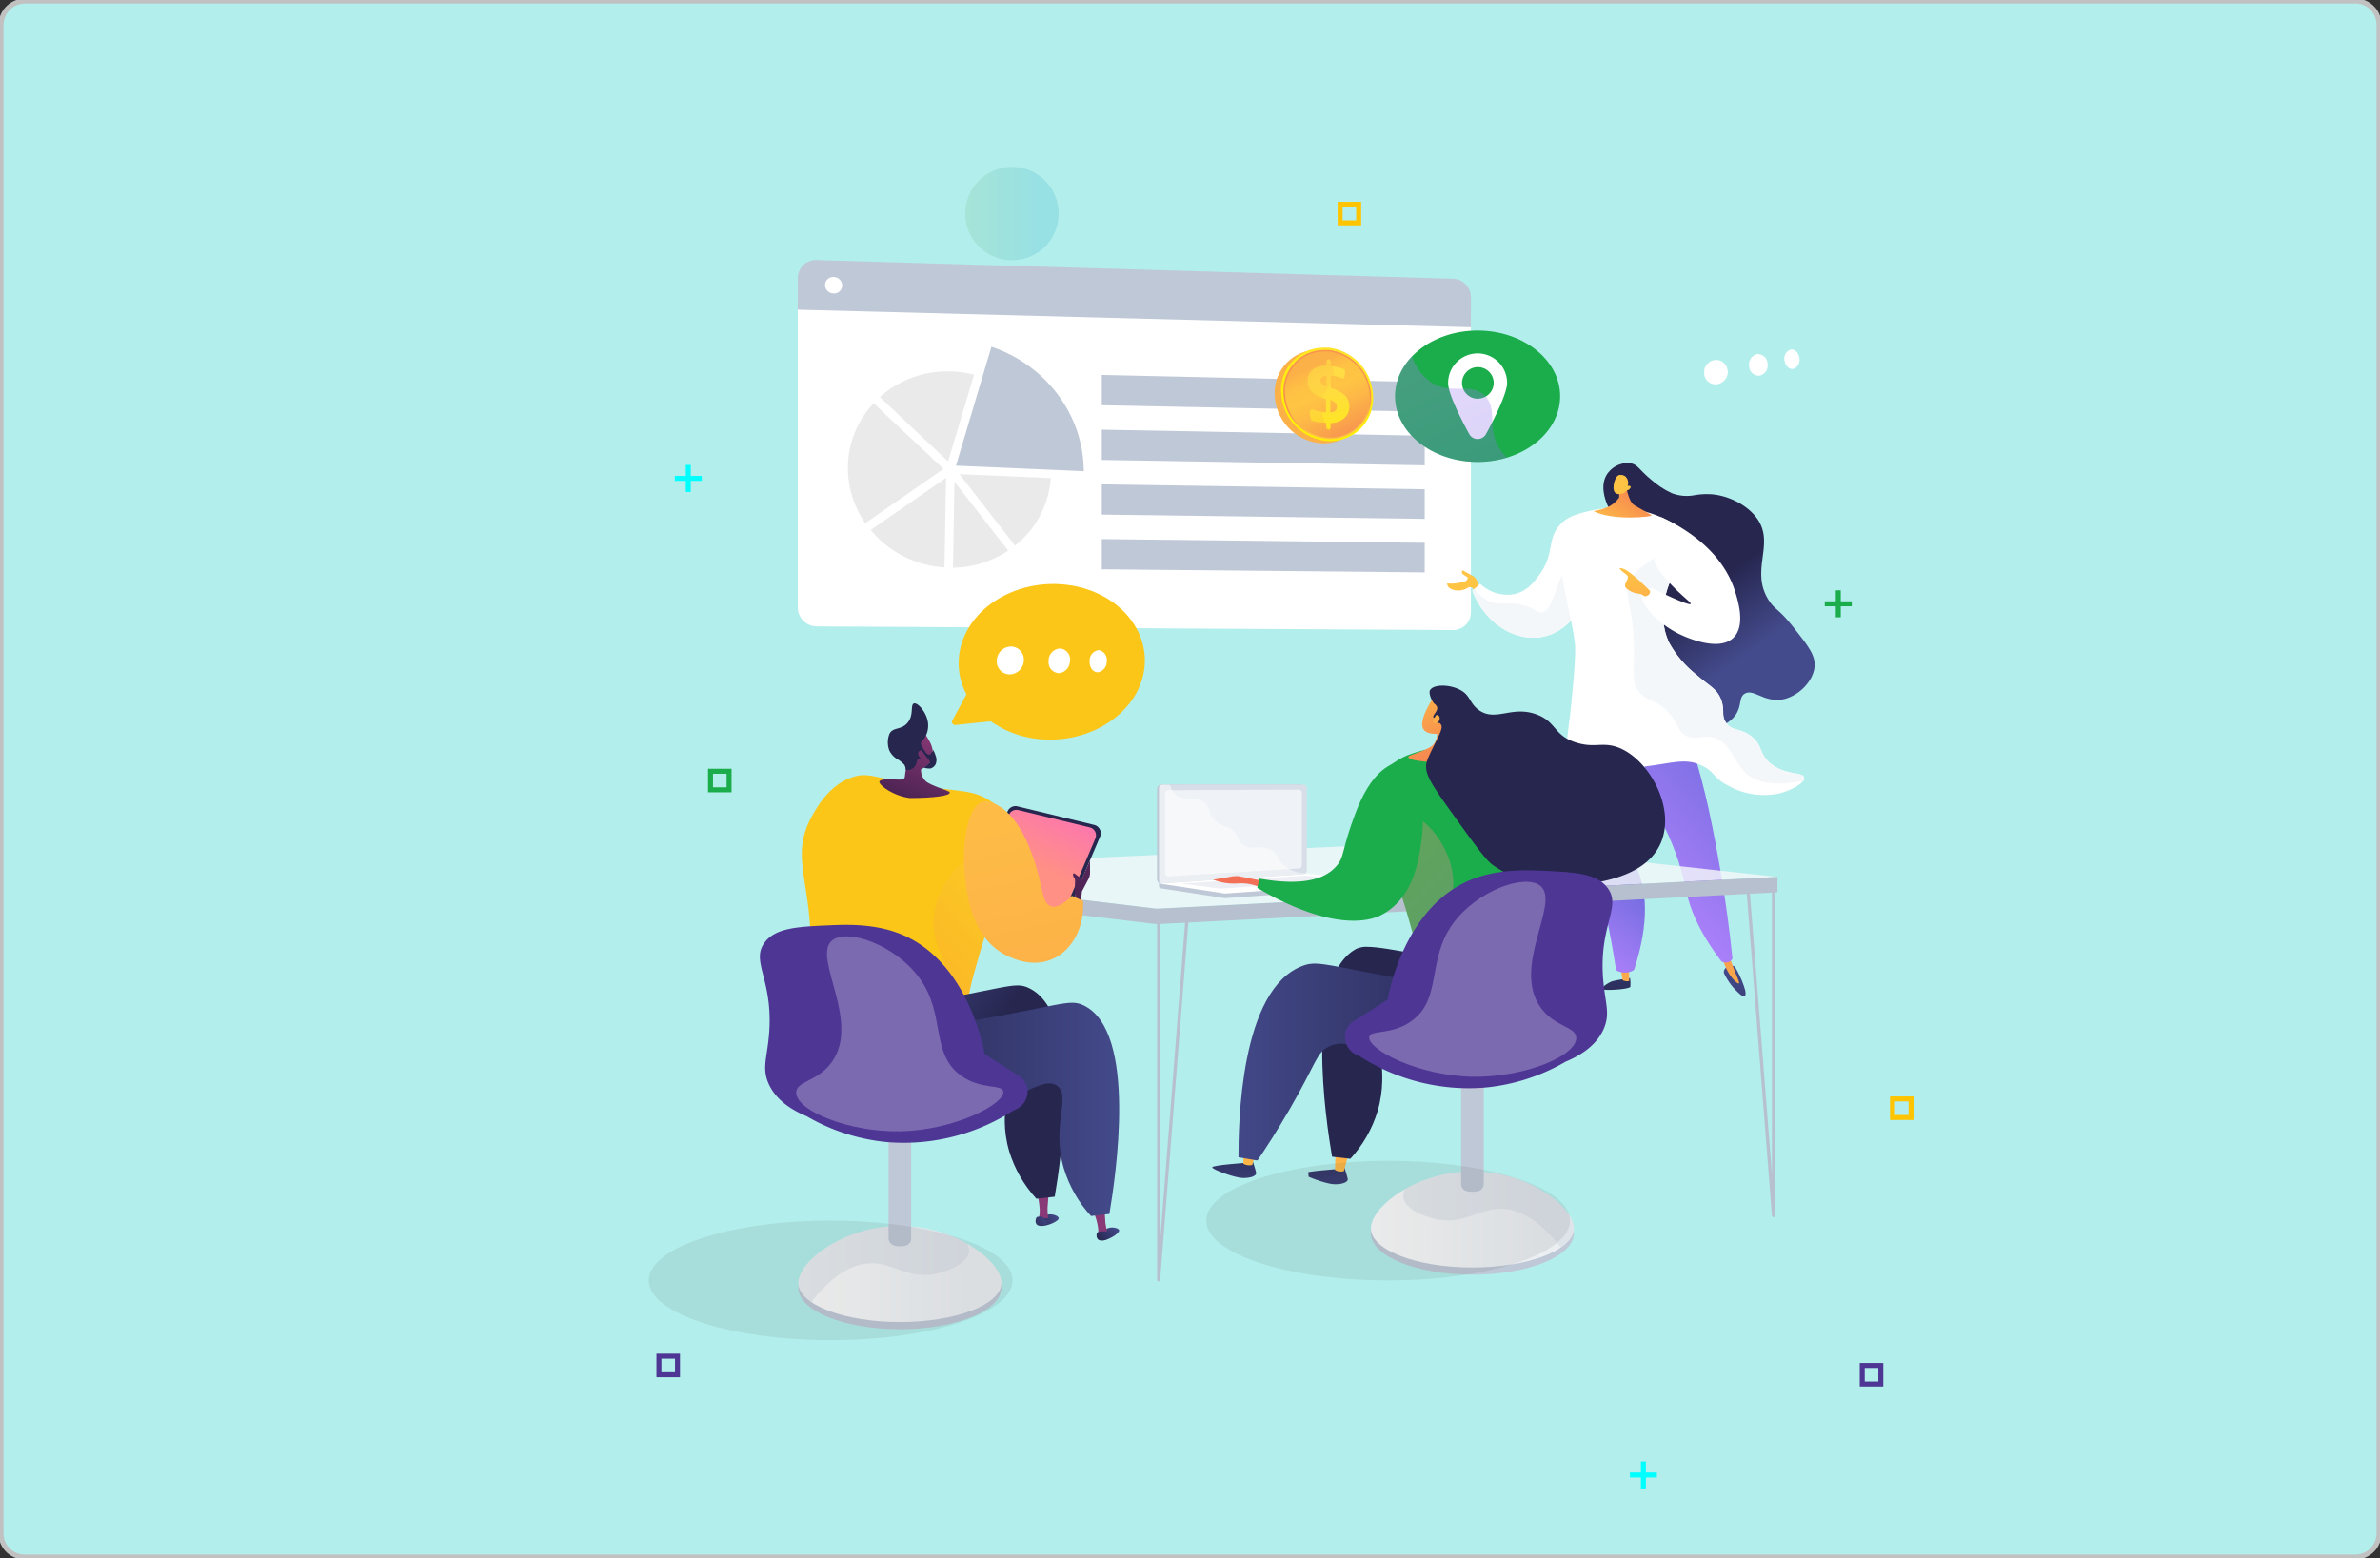 <svg xmlns="http://www.w3.org/2000/svg" xmlns:xlink="http://www.w3.org/1999/xlink" viewBox="0 0 478 313"><rect x="0" y="0" width="478" height="313" fill="#333333" stroke="none"/><defs><style>.cls-1,.cls-4,.cls-5,.cls-6,.cls-7{fill:none;}.cls-2{isolation:isolate;}.cls-3{fill:#b2eeeb;stroke:#c1c1c1;}.cls-3,.cls-4,.cls-5,.cls-6,.cls-7{stroke-miterlimit:10;}.cls-4{stroke:aqua;}.cls-5{stroke:#1bac4b;}.cls-6{stroke:#ffc400;}.cls-7{stroke:#4e3695;}.cls-8{opacity:0.15;}.cls-9{clip-path:url(#clip-path);}.cls-10{clip-path:url(#clip-path-2);}.cls-11{fill:url(#linear-gradient);}.cls-12{clip-path:url(#clip-path-3);}.cls-13{fill:#fff;}.cls-14{fill:#bfc8d6;}.cls-15{fill:#eaeaea;}.cls-16{clip-path:url(#clip-path-4);}.cls-17{fill:url(#linear-gradient-2);}.cls-18{clip-path:url(#clip-path-5);}.cls-19{fill:url(#linear-gradient-3);}.cls-20{clip-path:url(#clip-path-6);}.cls-21{fill:url(#linear-gradient-4);}.cls-22{clip-path:url(#clip-path-7);}.cls-23{fill:url(#linear-gradient-5);}.cls-24{clip-path:url(#clip-path-8);}.cls-25{fill:url(#linear-gradient-6);}.cls-26{clip-path:url(#clip-path-9);}.cls-27{fill:url(#linear-gradient-7);}.cls-28{clip-path:url(#clip-path-10);}.cls-29{fill:url(#linear-gradient-8);}.cls-30{clip-path:url(#clip-path-11);}.cls-31{fill:url(#linear-gradient-9);}.cls-32{opacity:0.3;mix-blend-mode:multiply;}.cls-33{clip-path:url(#clip-path-12);}.cls-34{clip-path:url(#clip-path-13);}.cls-35{fill:url(#linear-gradient-10);}.cls-36{fill:#f4f7fa;}.cls-37{clip-path:url(#clip-path-14);}.cls-38{fill:url(#linear-gradient-11);}.cls-39{clip-path:url(#clip-path-15);}.cls-40{fill:url(#linear-gradient-12);}.cls-41{clip-path:url(#clip-path-16);}.cls-42{fill:url(#linear-gradient-13);}.cls-43{opacity:0.81;}.cls-44{clip-path:url(#clip-path-17);}.cls-45{fill:#b7c0ce;}.cls-46{clip-path:url(#clip-path-18);}.cls-47{fill:url(#linear-gradient-14);}.cls-48{clip-path:url(#clip-path-19);}.cls-49{fill:url(#linear-gradient-15);}.cls-50{clip-path:url(#clip-path-20);}.cls-51{fill:url(#linear-gradient-16);}.cls-52{clip-path:url(#clip-path-21);}.cls-53{fill:url(#linear-gradient-17);}.cls-54{clip-path:url(#clip-path-22);}.cls-55{fill:url(#linear-gradient-18);}.cls-56{clip-path:url(#clip-path-23);}.cls-57{fill:url(#linear-gradient-19);}.cls-58{fill:#26264f;}.cls-59{clip-path:url(#clip-path-24);}.cls-60{fill:url(#linear-gradient-20);}.cls-61{clip-path:url(#clip-path-25);}.cls-62{fill:url(#linear-gradient-21);}.cls-63{fill:#fbc617;}.cls-64{clip-path:url(#clip-path-26);}.cls-65{fill:url(#linear-gradient-22);}.cls-66{clip-path:url(#clip-path-27);}.cls-67{fill:url(#linear-gradient-23);}.cls-68{clip-path:url(#clip-path-28);}.cls-69{clip-path:url(#clip-path-29);}.cls-70{fill:url(#linear-gradient-24);}.cls-71{clip-path:url(#clip-path-30);}.cls-72{fill:url(#linear-gradient-25);}.cls-73{clip-path:url(#clip-path-31);}.cls-74{fill:url(#linear-gradient-26);}.cls-75{clip-path:url(#clip-path-32);}.cls-76{fill:url(#linear-gradient-27);}.cls-77{clip-path:url(#clip-path-33);}.cls-78{fill:url(#linear-gradient-28);}.cls-79{clip-path:url(#clip-path-34);}.cls-80{fill:#4e3695;}.cls-81{opacity:0.26;}.cls-115,.cls-81,.cls-85{mix-blend-mode:soft-light;}.cls-82{clip-path:url(#clip-path-35);}.cls-83{fill:#d8dee8;}.cls-84{fill:#eff2f6;}.cls-85{opacity:0.48;}.cls-86{clip-path:url(#clip-path-36);}.cls-87{opacity:0.47;}.cls-88{clip-path:url(#clip-path-37);}.cls-89{clip-path:url(#clip-path-38);}.cls-90{fill:url(#linear-gradient-29);}.cls-91{clip-path:url(#clip-path-39);}.cls-92{fill:url(#linear-gradient-30);}.cls-93{clip-path:url(#clip-path-40);}.cls-94{fill:url(#linear-gradient-31);}.cls-95{clip-path:url(#clip-path-41);}.cls-96{fill:url(#linear-gradient-32);}.cls-97{clip-path:url(#clip-path-42);}.cls-98{fill:url(#linear-gradient-33);}.cls-99{clip-path:url(#clip-path-43);}.cls-100{fill:url(#linear-gradient-34);}.cls-101{fill:#1bac4b;}.cls-102{clip-path:url(#clip-path-44);}.cls-103{fill:url(#linear-gradient-35);}.cls-104{clip-path:url(#clip-path-45);}.cls-105{fill:url(#linear-gradient-36);}.cls-106{clip-path:url(#clip-path-46);}.cls-107{fill:url(#linear-gradient-37);}.cls-108{clip-path:url(#clip-path-47);}.cls-109{clip-path:url(#clip-path-48);}.cls-110{fill:url(#linear-gradient-38);}.cls-111{clip-path:url(#clip-path-49);}.cls-112{fill:url(#linear-gradient-39);}.cls-113{clip-path:url(#clip-path-50);}.cls-114{clip-path:url(#clip-path-51);}.cls-116{clip-path:url(#clip-path-52);}.cls-117{clip-path:url(#clip-path-53);}.cls-118{clip-path:url(#clip-path-54);}.cls-119{fill:url(#linear-gradient-40);}.cls-120{clip-path:url(#clip-path-55);}.cls-121{fill:url(#linear-gradient-41);}.cls-122{clip-path:url(#clip-path-56);}.cls-123{fill:url(#linear-gradient-42);}.cls-124{clip-path:url(#clip-path-57);}.cls-125{fill:url(#linear-gradient-43);}.cls-126{clip-path:url(#clip-path-58);}.cls-127{fill:url(#linear-gradient-44);}.cls-128{clip-path:url(#clip-path-59);}.cls-129{clip-path:url(#clip-path-60);}.cls-130{fill:url(#linear-gradient-45);}.cls-131{clip-path:url(#clip-path-61);}.cls-132{clip-path:url(#clip-path-62);}.cls-133{fill:url(#linear-gradient-46);}.cls-134{fill:#383838;opacity:0.09;}</style><clipPath id="clip-path"><rect class="cls-1" x="193.86" y="33.53" width="18.76" height="18.76"/></clipPath><clipPath id="clip-path-2"><path class="cls-1" d="M212.62,42.9a9.38,9.38,0,1,1-9.38-9.37,9.38,9.38,0,0,1,9.38,9.37"/></clipPath><linearGradient id="linear-gradient" x1="-1765.81" y1="838.7" x2="-1765.19" y2="838.7" gradientTransform="matrix(30.55, 0, 0, -30.55, 54135.57, 25663.55)" gradientUnits="userSpaceOnUse"><stop offset="0" stop-color="#7cac50"/><stop offset="0.03" stop-color="#7cac50"/><stop offset="1" stop-color="#008ebd"/></linearGradient><clipPath id="clip-path-3"><path class="cls-1" d="M160.22,122.08a3.85,3.85,0,0,0,3.89,3.76l127.73.73a3.55,3.55,0,0,0,3.58-3.55V63.63L160.22,60Z"/></clipPath><clipPath id="clip-path-4"><path class="cls-1" d="M323.85,197.12c-.82.25-2.87,1.56-1.59,1.71s5.08-.16,5.19-.6a7.85,7.85,0,0,0-.06-1.74s-2.72.38-3.54.63"/></clipPath><linearGradient id="linear-gradient-2" x1="-1833.41" y1="874.6" x2="-1832.8" y2="874.6" gradientTransform="matrix(0, 38.44, 38.44, 0, -33292.2, 70657.48)" gradientUnits="userSpaceOnUse"><stop offset="0" stop-color="#444b8c"/><stop offset="1" stop-color="#26264f"/><stop offset="1" stop-color="#26264f"/></linearGradient><clipPath id="clip-path-5"><path class="cls-1" d="M325.49,194.32l.4,2.61s1,.46,1.5,0l.06-2.74Z"/></clipPath><linearGradient id="linear-gradient-3" x1="-1818.56" y1="794.89" x2="-1817.94" y2="794.89" gradientTransform="matrix(0, -51.83, -51.83, 0, 41522.9, -94050.02)" gradientUnits="userSpaceOnUse"><stop offset="0" stop-color="#ffc444"/><stop offset="1" stop-color="#f36f56"/><stop offset="1" stop-color="#f36f56"/></linearGradient><clipPath id="clip-path-6"><path class="cls-1" d="M346.84,194.2s-.81.6-.59,1.31a12.49,12.49,0,0,0,3.42,4.39c1.34.81.92-.88.53-1.93a20.12,20.12,0,0,0-1.77-3.77.82.82,0,0,0-.58-.17,3.88,3.88,0,0,0-1,.17"/></clipPath><linearGradient id="linear-gradient-4" x1="-1833.41" y1="874.23" x2="-1832.8" y2="874.23" gradientTransform="matrix(0, 38.43, 38.43, 0, -33251.6, 70651.9)" xlink:href="#linear-gradient-2"/><clipPath id="clip-path-7"><path class="cls-1" d="M345.39,191.33c.39,1.08.76,2,1.06,2.63a8.93,8.93,0,0,0,1.4,2.47c.34.41,1.17,1.29,1.39,1.14s-.38-1.21-1.54-4.34l-.71-1.9Z"/></clipPath><linearGradient id="linear-gradient-5" x1="-1818.56" y1="795.14" x2="-1817.94" y2="795.14" gradientTransform="matrix(0, -51.83, -51.83, 0, 41556.06, -94048.85)" xlink:href="#linear-gradient-3"/><clipPath id="clip-path-8"><path class="cls-1" d="M317.56,146.09a67,67,0,0,0-.15,12.07c.52,6.68,1.85,10.91,3.53,18,1,4.35,2.4,10.76,3.65,18.77a3.58,3.58,0,0,0,2.24.44,3.46,3.46,0,0,0,1.34-.51c3.28-10,2.31-16.21.73-20.08a21.75,21.75,0,0,1-1.93-5.47c-.57-3.35.14-5.23,1.16-13,.73-5.53.6-6.39.12-7.22-1.53-2.62-5.55-3.13-8.57-3.13-.8,0-1.53,0-2.12.08"/></clipPath><linearGradient id="linear-gradient-6" x1="-1787.88" y1="796.19" x2="-1787.26" y2="796.19" gradientTransform="matrix(36.02, 0, 0, -36.02, 64703.77, 28845.67)" gradientUnits="userSpaceOnUse"><stop offset="0" stop-color="#aa80f9"/><stop offset="1" stop-color="#6165d7"/><stop offset="1" stop-color="#6165d7"/></linearGradient><clipPath id="clip-path-9"><path class="cls-1" d="M294.05,115.51l.71.48a.54.54,0,0,1,0,.3,1.08,1.08,0,0,1-1,.62,8,8,0,0,1-2.83.32s-.2-.07-.27,0,.09.48.17.6c.5.76,2.22,1.09,3.5.5.48-.22.66-.45,1-.39.54.09.88.81,1.08,1.4l.78-1.25s-.46-1.81-1.22-2.28-1.85-1-2.1-1.2a.14.14,0,0,0-.1,0c-.21,0-.34.52.28.94"/></clipPath><linearGradient id="linear-gradient-7" x1="-1819.68" y1="865.39" x2="-1819.06" y2="865.39" gradientTransform="matrix(0, 48.41, 48.41, 0, -41603.43, 88214.86)" xlink:href="#linear-gradient-3"/><clipPath id="clip-path-10"><path class="cls-1" d="M334.29,166.13a51.26,51.26,0,0,1,2.76,6.72,56,56,0,0,1,1.67,6.4c.69,3.18,2.4,7.81,7,13.89a1.73,1.73,0,0,0,1.59.09,1.49,1.49,0,0,0,.64-.67c-.6-5.82-1.29-10.7-1.89-14.47-.12-.79-.68-4.26-1.54-8.83-.34-1.79-.84-4.41-1.44-7.1-.74-3.35-1.88-7.92-3.63-13.38l-10.62-1.53c2,10.36,4,15.8,5.46,18.88"/></clipPath><linearGradient id="linear-gradient-8" x1="-1803.23" y1="815.6" x2="-1802.61" y2="815.6" gradientTransform="matrix(68.91, 0, 0, -68.91, 124588.7, 56376.34)" xlink:href="#linear-gradient-6"/><clipPath id="clip-path-11"><path class="cls-1" d="M322.94,95c-1.72,2.29-.56,5.3-.23,6.15,1.09,2.82,3.27,4,4.41,5.08,6.18,5.72-2.35,17.12,2.51,28.91,2.69,6.54,9,12,13.74,11.34.51-.07,3.65-.55,5.25-2.92,1.23-1.85.57-3.38,1.73-4.17.94-.63,2-.07,3.35.48a7.89,7.89,0,0,0,3.56.74c3.29-.21,6.79-3.31,7.17-6.56.26-2.34-1.24-4.25-4.26-8.07s-3.64-3.38-4.91-5.35c-3.88-6,1.25-11.23-2.29-16.36-2-2.9-6.14-4.89-9.7-5a14.43,14.43,0,0,0-2.72.17,8.39,8.39,0,0,1-4.81-.37,17.13,17.13,0,0,1-4.15-2.73c-2.42-2-2.64-3-4.07-3.27a4,4,0,0,0-.7-.06,5.09,5.09,0,0,0-3.88,2"/></clipPath><linearGradient id="linear-gradient-9" x1="-1852.81" y1="766" x2="-1852.2" y2="766" gradientTransform="matrix(0, -25.88, -25.88, 0, 20165.59, -47816.79)" xlink:href="#linear-gradient-2"/><clipPath id="clip-path-12"><rect class="cls-1" x="320.95" y="146.21" width="9.41" height="49.22"/></clipPath><clipPath id="clip-path-13"><path class="cls-1" d="M328.9,174.81a21.75,21.75,0,0,1-1.93-5.47c-.57-3.35.14-5.23,1.16-13,.73-5.53.6-6.39.12-7.22-1.05-1.8-3.28-2.6-5.55-2.93l.09.35c1.19,5.44-3.35,8.76-1.3,14.73,1,3,2.62,3.63,3,7,.36,3.21-.92,3.87-.65,6.78.41,4.36,3.5,5.41,4.3,8.74.53,2.17.09,5.33-3.73,9.91.06.4.13.79.19,1.2a3.58,3.58,0,0,0,2.24.44,3.46,3.46,0,0,0,1.34-.51c3.28-10,2.31-16.21.73-20.08"/></clipPath><linearGradient id="linear-gradient-10" x1="-1787.88" y1="796.25" x2="-1787.26" y2="796.25" gradientTransform="matrix(36.02, 0, 0, -36.02, 64704.23, 28848.12)" xlink:href="#linear-gradient-6"/><clipPath id="clip-path-14"><path class="cls-1" d="M325.19,98.08l0,1.87a5.84,5.84,0,0,1-1.84,1.7,7.66,7.66,0,0,1-1.67.66s-.35.1-1.65.37c3.94,2,11.9,1.13,11.68.86s-2.24-1.29-3.49-2.06-1.67-4.16-1.67-4.16Z"/></clipPath><linearGradient id="linear-gradient-11" x1="-1770.78" y1="775.25" x2="-1770.16" y2="775.25" gradientTransform="matrix(23.21, 0, 0, -23.21, 41419.1, 18092.83)" xlink:href="#linear-gradient-3"/><clipPath id="clip-path-15"><path class="cls-1" d="M325.11,95.46c-.91.34-1.59,3.29-.45,3.71a1.88,1.88,0,0,0,2.09-.65,1,1,0,0,0,.54-.27c0-.06.3-.3.21-.48s-.31-.22-.6-.14a1.78,1.78,0,0,0-.56-2,1.72,1.72,0,0,0-.85-.23,1,1,0,0,0-.38.06"/></clipPath><linearGradient id="linear-gradient-12" x1="-1756.86" y1="803.64" x2="-1756.24" y2="803.64" gradientTransform="matrix(24.29, 0, 0, -24.29, 43000.9, 19618.99)" xlink:href="#linear-gradient-3"/><clipPath id="clip-path-16"><path class="cls-1" d="M326.14,115.05c.6.48,1,.63.7,1.36s-.88,1.37,0,1.94a4.08,4.08,0,0,0,1.94.87l.69.09.92.49s1.17-.14,1-1.1c0,0-3.73-3.82-5.25-4.39a2.73,2.73,0,0,0-.71-.19c-.4,0,.24.57.71.93"/></clipPath><linearGradient id="linear-gradient-13" x1="-1826.76" y1="859.63" x2="-1826.14" y2="859.63" gradientTransform="matrix(0, 57.44, 57.44, 0, -49048.04, 105043.08)" xlink:href="#linear-gradient-3"/><clipPath id="clip-path-17"><rect class="cls-1" x="166.74" y="169.03" width="190.24" height="13.53"/></clipPath><clipPath id="clip-path-18"><path class="cls-1" d="M209.65,244.36c-.47.4-.8,1.2-.52,1.56.1.13-.31.37.08.37,1.29,0,3.53-1,3.42-1.59-.07-.38-.88-.74-1.7-.74a2,2,0,0,0-1.28.4"/></clipPath><linearGradient id="linear-gradient-14" x1="-2037.22" y1="750.68" x2="-2036.61" y2="750.68" gradientTransform="translate(-16635.09 6453.83) rotate(-180) scale(8.27)" xlink:href="#linear-gradient-2"/><clipPath id="clip-path-19"><path class="cls-1" d="M208.54,244.8l2-.1a9.38,9.38,0,0,1-.16-2c.13-1.47.18-2.46.18-2.46l-2.15-.07s.83,3.42.14,4.67"/></clipPath><linearGradient id="linear-gradient-15" x1="-1823.27" y1="845.17" x2="-1822.66" y2="845.17" gradientTransform="translate(-94078.83 -203276.5) rotate(-90) scale(111.56)" gradientUnits="userSpaceOnUse"><stop offset="0" stop-color="#893976"/><stop offset="1" stop-color="#311944"/></linearGradient><clipPath id="clip-path-20"><path class="cls-1" d="M208.16,244.6c-.26.47-.46,1.73,1.05,1.69s1.72-1.22,1.58-1.62a11.28,11.28,0,0,0-1.95-.26c-.33,0-.6.05-.68.19"/></clipPath><linearGradient id="linear-gradient-16" x1="-2037.23" y1="750.64" x2="-2036.61" y2="750.64" gradientTransform="translate(-16635.11 6453.71) rotate(180) scale(8.27)" xlink:href="#linear-gradient-2"/><clipPath id="clip-path-21"><path class="cls-1" d="M221.77,247.21c-.42.45-.63,1.29-.3,1.61.11.12-.26.41.13.36,1.28-.17,3.35-1.49,3.16-2.06-.1-.3-.7-.52-1.37-.52a2.16,2.16,0,0,0-1.62.61"/></clipPath><linearGradient id="linear-gradient-17" x1="-2023.66" y1="722.54" x2="-2023.05" y2="722.54" gradientTransform="translate(-16510.6 6223.87) rotate(-180) scale(8.27)" xlink:href="#linear-gradient-2"/><clipPath id="clip-path-22"><path class="cls-1" d="M219.66,243.46s1.31,3.26.81,4.6l2-.38a9.5,9.5,0,0,1-.46-2c-.08-1.48-.17-2.47-.17-2.47Z"/></clipPath><linearGradient id="linear-gradient-18" x1="-1825.35" y1="845.37" x2="-1824.73" y2="845.37" gradientTransform="translate(-94088.21 -203450.01) rotate(-90) scale(111.56)" xlink:href="#linear-gradient-15"/><clipPath id="clip-path-23"><path class="cls-1" d="M220.32,247.65c-.19.5-.21,1.78,1.28,1.53s1.53-1.45,1.34-1.83c0,0-.5,0-1.07,0s-1.45.06-1.55.34"/></clipPath><linearGradient id="linear-gradient-19" x1="-2023.67" y1="722.5" x2="-2023.05" y2="722.5" gradientTransform="matrix(-8.27, 0, 0, -8.27, -16510.39, 6223.91)" xlink:href="#linear-gradient-2"/><clipPath id="clip-path-24"><path class="cls-1" d="M202.65,163.7l-7.22,17.67a1.6,1.6,0,0,0,1,2.15l13.75,4.21a1.62,1.62,0,0,0,2-.91L220,168.43a1.62,1.62,0,0,0-1.11-2.2l-14.37-3.49a1.74,1.74,0,0,0-.39-.05,1.61,1.61,0,0,0-1.49,1"/></clipPath><linearGradient id="linear-gradient-20" x1="-1782.11" y1="882.52" x2="-1781.5" y2="882.52" gradientTransform="translate(48111.91 -23547.69) scale(26.88)" gradientUnits="userSpaceOnUse"><stop offset="0" stop-color="#ff9085"/><stop offset="1" stop-color="#fb6fbb"/></linearGradient><clipPath id="clip-path-25"><path class="cls-1" d="M217.25,176.63a11.41,11.41,0,0,0-1.46-1.16c-.4-.21-.35.6,0,.9s-.15,2.78.15,3l-.1,1.51,1.21.51.25-2.32,1.34-2.55a2.45,2.45,0,0,0,.28-1.13v-2.53Z"/></clipPath><linearGradient id="linear-gradient-21" x1="-1813.61" y1="818.37" x2="-1813" y2="818.37" gradientTransform="matrix(117.73, 0, 0, -117.73, 213707.9, 96522.66)" gradientUnits="userSpaceOnUse"><stop offset="0" stop-color="#311944"/><stop offset="1" stop-color="#893976"/></linearGradient><clipPath id="clip-path-26"><path class="cls-1" d="M183.3,146.75c-.7.14-1.44,3-1.23,7,0,.15-.06.31-.08.47q-.17.94-.27,1.86c-.06.58-.89.57-1.47.53-2.37-.15-3.53,0-3.63.4-.19.66,2.62,2.83,6.09,3.31,4.66,0,8.45-.46,8-1.19-.18-.33-3.79-1.27-4.8-2.21a3.07,3.07,0,0,1-.93-2.37c.28-.14,1.91-.89,2.25-2.1a4.83,4.83,0,0,0-.52-3.48c-.75-1.38-.94-1.56-1.29-1.8l-.49-.3-.06,0a5.24,5.24,0,0,0-1.24-.12,1.52,1.52,0,0,0-.37,0"/></clipPath><linearGradient id="linear-gradient-22" x1="-1796.1" y1="782.95" x2="-1795.49" y2="782.95" gradientTransform="matrix(34.41, 0, 0, -34.41, 61973.41, 27093.74)" xlink:href="#linear-gradient-21"/><clipPath id="clip-path-27"><path class="cls-1" d="M184.44,151.43c0,.55.53,1.11,1,1s.22-1-.19-1.51a.37.37,0,0,0-.31-.18.67.67,0,0,0-.54.69"/></clipPath><linearGradient id="linear-gradient-23" x1="-1796.1" y1="782.88" x2="-1795.49" y2="782.88" gradientTransform="matrix(34.41, 0, 0, -34.41, 61972.51, 27089.62)" xlink:href="#linear-gradient-21"/><clipPath id="clip-path-28"><rect class="cls-1" x="165.73" y="171.75" width="35.59" height="47.65"/></clipPath><clipPath id="clip-path-29"><path class="cls-1" d="M182.62,213.73c1.34-2.67-2-6.21.2-10.28,1.82-3.46,5.13-2.68,6.65-5.85,1.84-3.83-2.16-6.68-2-12.5.17-7,6.16-13.93,9.68-13.32,2.28.4,2.57,3.8,4.17,7.52a86.82,86.82,0,0,0-4.58,12.25c-1.84,6.43-2.77,9.65-2.52,13.71.35,5.66,2.34,8.93.41,11.5-1.21,1.61-3.51,1.87-8.07,2.32-4.14.41-11,1-18.55-2.42-1-.44-1.69-.76-2.27-1.08,11.87,1.78,15.82.27,16.89-1.85"/></clipPath><linearGradient id="linear-gradient-24" x1="-1851.91" y1="812.73" x2="-1851.3" y2="812.73" gradientTransform="matrix(-60.4, 0, 0, -60.4, -111650.35, 49285.33)" xlink:href="#linear-gradient-3"/><clipPath id="clip-path-30"><path class="cls-1" d="M197.44,161.05c-3.36.82-4.47,9.58-3.53,16.13.53,3.69,1.57,10.93,7.51,14.37.85.49,5.49,3.17,10.09,1.06,3.92-1.81,6.35-6.45,6-11.65l-2.22-1c-1.25,1.28-2.84,2.52-4.19,2.12-2-.6-1.5-4.28-3.93-10.74-2.76-7.32-5.89-9.2-7.46-9.88a4.6,4.6,0,0,0-1.74-.51,2,2,0,0,0-.48.06"/></clipPath><linearGradient id="linear-gradient-25" x1="-1825.58" y1="824.53" x2="-1824.97" y2="824.53" gradientTransform="translate(368477.61 815511.98) rotate(90) scale(446.64)" xlink:href="#linear-gradient-3"/><clipPath id="clip-path-31"><path class="cls-1" d="M193.67,199.85c-24.17,4.7-31.5,4.06-33.73,9.42a9.18,9.18,0,0,0,1.23,8.6c3.87,5.16,13.44,3.77,17.75,3.14,13.4-1.94,19.46-8.83,22.53-6.28,2.67,2.21-1.3,7.88,1.23,16.53a24.86,24.86,0,0,0,5.47,9.56l3.68-.41c1.21-7.16,5.77-36.69-5.17-41.91a4.83,4.83,0,0,0-2.29-.53c-1.78,0-4.51.67-10.7,1.88"/></clipPath><linearGradient id="linear-gradient-26" x1="-1797.01" y1="797.06" x2="-1796.4" y2="797.06" gradientTransform="translate(35263.67 79281.03) rotate(90) scale(44.01)" xlink:href="#linear-gradient-2"/><clipPath id="clip-path-32"><path class="cls-1" d="M204.64,203.32c-24.17,4.71-31.5,4.07-33.73,9.43a9.18,9.18,0,0,0,1.23,8.6c3.87,5.16,13.44,3.77,17.75,3.14,13.4-1.94,19.46-8.83,22.54-6.28,2.66,2.21-1.31,7.88,1.23,16.52a24.73,24.73,0,0,0,5.46,9.56l3.69-.41c1.2-7.16,5.76-36.69-5.18-41.91a5,5,0,0,0-2.29-.52c-1.78,0-4.5.67-10.7,1.87"/></clipPath><linearGradient id="linear-gradient-27" x1="-1846" y1="833.42" x2="-1845.39" y2="833.42" gradientTransform="translate(-163478.14 74130.37) rotate(180) scale(88.68)" xlink:href="#linear-gradient-2"/><clipPath id="clip-path-33"><path class="cls-1" d="M160.35,257.73c0,4.34,9.12,7.86,20.38,7.86s20.39-3.52,20.39-7.86S192,246.3,180.73,246.3s-20.38,7.1-20.38,11.43"/></clipPath><linearGradient id="linear-gradient-28" x1="-1797.78" y1="835.32" x2="-1797.17" y2="835.32" gradientTransform="matrix(66.4, 0, 0, -66.4, 119525.48, 55717.61)" gradientUnits="userSpaceOnUse"><stop offset="0" stop-color="#fff"/><stop offset="1" stop-color="#ebeff2"/><stop offset="1" stop-color="#ebeff2"/></linearGradient><clipPath id="clip-path-34"><rect class="cls-1" x="160.35" y="246.3" width="34.26" height="15.29"/></clipPath><clipPath id="clip-path-35"><rect class="cls-1" x="159.91" y="188.11" width="41.6" height="39.16"/></clipPath><clipPath id="clip-path-36"><rect class="cls-1" x="232.77" y="157.62" width="29.61" height="19.85"/></clipPath><clipPath id="clip-path-37"><rect class="cls-1" x="237.15" y="175.9" width="32.79" height="2.62"/></clipPath><clipPath id="clip-path-38"><path class="cls-1" d="M268.54,234.87s-6.58.46-6.68.89,4.47,2.09,6.06,2.15,2.9-.41,2.76-1.09-.7-2.37-.7-2.37Z"/></clipPath><linearGradient id="linear-gradient-29" x1="-1834.76" y1="887.88" x2="-1834.15" y2="887.88" gradientTransform="matrix(0, 30.58, 30.58, 0, -26885.6, 56333.67)" gradientUnits="userSpaceOnUse"><stop offset="0" stop-color="#26264f"/><stop offset="0" stop-color="#26264f"/><stop offset="1" stop-color="#444b8c"/></linearGradient><clipPath id="clip-path-39"><path class="cls-1" d="M268.11,235.05a2.38,2.38,0,0,0,1.79.24l.89-3.27-2.56-.07Z"/></clipPath><linearGradient id="linear-gradient-30" x1="-1806.38" y1="782.34" x2="-1805.76" y2="782.34" gradientTransform="matrix(36.47, 0, 0, -36.47, 66144.57, 28765.15)" xlink:href="#linear-gradient-3"/><clipPath id="clip-path-40"><path class="cls-1" d="M250.14,233.62s-6.58.45-6.67.88,4.46,2.09,6.05,2.15,2.91-.4,2.76-1.08-.7-2.37-.7-2.37Z"/></clipPath><linearGradient id="linear-gradient-31" x1="-1834.7" y1="888.25" x2="-1834.09" y2="888.25" gradientTransform="matrix(0, 30.58, 30.58, 0, -26915.96, 56331.54)" xlink:href="#linear-gradient-29"/><clipPath id="clip-path-41"><path class="cls-1" d="M249.71,233.8a2.44,2.44,0,0,0,1.8.24l.88-3.27-2.56-.08Z"/></clipPath><linearGradient id="linear-gradient-32" x1="-1806.35" y1="782.02" x2="-1805.73" y2="782.02" gradientTransform="matrix(36.47, 0, 0, -36.47, 66123.76, 28751.37)" xlink:href="#linear-gradient-3"/><clipPath id="clip-path-42"><path class="cls-1" d="M272.7,190.47c-10.94,5.23-6.38,34.75-5.17,41.91l3.68.41a24.78,24.78,0,0,0,5.47-9.56c2.55-8.69-1.15-15,1.23-16.52,1.79-1.18,4.7,1.89,8.8,5,3.58,2.69,8.07,5.37,13.52,5.22,4.8-.14,11.06-2.49,13.47-7.6.36-.77,2.14-4.82.41-8.6s-10.7-5.62-28.42-8.87c-5.5-1-9-1.65-11.15-1.65a4.45,4.45,0,0,0-1.84.3"/></clipPath><linearGradient id="linear-gradient-33" x1="-1879.02" y1="879.38" x2="-1878.41" y2="879.38" gradientTransform="matrix(-24.52, 0, 0, 24.52, -45758.01, -21351.85)" xlink:href="#linear-gradient-2"/><clipPath id="clip-path-43"><path class="cls-1" d="M261.73,194c-12.75,4.53-13,32.3-13,38.49l3.81.66c1.55-2.27,3.89-5.84,6.5-10.36,5.45-9.43,5.35-11.34,7.87-12.55,5.32-2.57,9.35,4.37,22.53,6.28,4.31.62,13.88,2,17.75-3.14a9.2,9.2,0,0,0,1.23-8.61c-2.23-5.36-9.56-4.71-33.73-9.42-6.24-1.21-8.91-1.77-10.67-1.77a6.47,6.47,0,0,0-2.32.42"/></clipPath><linearGradient id="linear-gradient-34" x1="-1807.36" y1="832.9" x2="-1806.74" y2="832.9" gradientTransform="matrix(98.17, 0, 0, -98.17, 177672.05, 81977.2)" xlink:href="#linear-gradient-2"/><clipPath id="clip-path-44"><path class="cls-1" d="M247.84,176l-4.2.72a11.43,11.43,0,0,0,5.05.75,9.46,9.46,0,0,1,4.86,1l.2-1.49-4.86-.93a2.57,2.57,0,0,0-.55-.06,2.73,2.73,0,0,0-.5.05"/></clipPath><linearGradient id="linear-gradient-35" x1="-1989.72" y1="1186.97" x2="-1989.1" y2="1186.97" gradientTransform="matrix(-4.66, 0, 0, 4.66, -9012.48, -5348.23)" xlink:href="#linear-gradient-3"/><clipPath id="clip-path-45"><path class="cls-1" d="M288.72,139.72l-.06,0-.49.31c-.36.23-.55.42-1.29,1.79l-.09.16c-.48.94-1.7,3.31-.88,4.55.62.94,2.22.91,2.7.88a3.11,3.11,0,0,1-.93,2.37c-1,.94-4.62,1.88-4.8,2.2-.41.74,3.38,1.23,8,1.2,3.47-.49,6.28-2.65,6.09-3.31-.1-.35-1.26-.55-3.63-.4-.59,0-1.41,0-1.47-.53s-.16-1.23-.27-1.87c0-.15-.05-.31-.08-.46.21-4-.53-6.86-1.23-7l-.37,0a5.18,5.18,0,0,0-1.24.12"/></clipPath><linearGradient id="linear-gradient-36" x1="-1817.12" y1="869.13" x2="-1816.51" y2="869.13" gradientTransform="matrix(0, 43.8, 43.8, 0, -37775.91, 79722.61)" xlink:href="#linear-gradient-3"/><clipPath id="clip-path-46"><path class="cls-1" d="M288.34,143.79c-.41.57-.7,1.41-.19,1.52s1-.46,1-1a.65.65,0,0,0-.53-.69.38.38,0,0,0-.31.17"/></clipPath><linearGradient id="linear-gradient-37" x1="-1818" y1="864.86" x2="-1817.39" y2="864.86" gradientTransform="matrix(0, 48.9, 48.9, 0, -42002.81, 89037.18)" xlink:href="#linear-gradient-3"/><clipPath id="clip-path-47"><rect class="cls-1" x="278.05" y="163.73" width="35.59" height="47.65"/></clipPath><clipPath id="clip-path-48"><path class="cls-1" d="M296.74,205.71c-1.34-2.67,1.95-6.22-.2-10.28-1.82-3.46-5.13-2.69-6.65-5.85-1.84-3.83,2.16-6.69,2-12.51-.17-6.95-6.15-13.92-9.68-13.31-2.28.4-2.57,3.8-4.17,7.52a85.13,85.13,0,0,1,4.58,12.25c1.84,6.43,2.77,9.65,2.52,13.71-.35,5.66-2.34,8.93-.41,11.5,1.21,1.61,3.51,1.86,8.07,2.32,4.14.41,10.95,1,18.55-2.42,1-.44,1.69-.76,2.27-1.08-11.87,1.78-15.82.27-16.89-1.85"/></clipPath><linearGradient id="linear-gradient-38" x1="-1808.79" y1="853.79" x2="-1808.18" y2="853.79" gradientTransform="matrix(0, 60.4, 60.4, 0, -51274.09, 109416.68)" xlink:href="#linear-gradient-20"/><clipPath id="clip-path-49"><path class="cls-1" d="M275.33,246.78c0,4.33,9.12,7.85,20.38,7.85s20.39-3.52,20.39-7.85-9.13-11.44-20.39-11.44-20.38,7.1-20.38,11.44"/></clipPath><linearGradient id="linear-gradient-39" x1="-1798.87" y1="835.22" x2="-1798.26" y2="835.22" gradientTransform="matrix(66.4, 0, 0, -66.4, 119712.74, 55699.77)" xlink:href="#linear-gradient-28"/><clipPath id="clip-path-50"><rect class="cls-1" x="281.84" y="235.34" width="34.26" height="15.29"/></clipPath><clipPath id="clip-path-51"><rect class="cls-1" x="274.93" y="177.15" width="41.6" height="39.16"/></clipPath><clipPath id="clip-path-52"><rect class="cls-1" x="342.28" y="70.21" width="19.12" height="7"/></clipPath><clipPath id="clip-path-53"><rect class="cls-1" x="200.19" y="129.88" width="22.1" height="5.6"/></clipPath><clipPath id="clip-path-54"><path class="cls-1" d="M256,79.06a10.08,10.08,0,0,0,9.57,10,8.61,8.61,0,0,0,8.91-8.78,10.15,10.15,0,0,0-8.91-10c-.32,0-.64,0-1,0A8.58,8.58,0,0,0,256,79.06"/></clipPath><linearGradient id="linear-gradient-40" x1="-1923.24" y1="841.27" x2="-1922.63" y2="841.27" gradientTransform="matrix(-18.43, 0, 0, 18.43, -35191.1, -15428.23)" gradientUnits="userSpaceOnUse"><stop offset="0" stop-color="#fcb148"/><stop offset="0.05" stop-color="#fdba46"/><stop offset="0.14" stop-color="#ffc244"/><stop offset="0.32" stop-color="#ffc444"/><stop offset="0.48" stop-color="#fdb946"/><stop offset="0.77" stop-color="#f99d4d"/><stop offset="0.87" stop-color="#f8924f"/><stop offset="1" stop-color="#f8924f"/></linearGradient><clipPath id="clip-path-55"><path class="cls-1" d="M257.31,78.62a10.08,10.08,0,0,0,9.57,10,8.61,8.61,0,0,0,8.91-8.78,10.15,10.15,0,0,0-8.91-10c-.32,0-.64,0-1,0a8.57,8.57,0,0,0-8.61,8.78"/></clipPath><linearGradient id="linear-gradient-41" x1="-1852.71" y1="867.88" x2="-1852.09" y2="867.88" gradientTransform="matrix(-37.96, 0, 0, 37.96, -70043.49, -32861.34)" gradientUnits="userSpaceOnUse"><stop offset="0" stop-color="#ffdb44"/><stop offset="1" stop-color="#feef06"/></linearGradient><clipPath id="clip-path-56"><path class="cls-1" d="M257.76,78.65a9.61,9.61,0,0,0,9.12,9.57,8.21,8.21,0,0,0,8.52-8.38,9.68,9.68,0,0,0-8.52-9.52c-.3,0-.6,0-.9,0a8.19,8.19,0,0,0-8.22,8.38"/></clipPath><linearGradient id="linear-gradient-42" x1="-1824.98" y1="720.82" x2="-1824.37" y2="720.82" gradientTransform="matrix(0, -16.79, -16.79, 0, 12370.27, -30551.68)" xlink:href="#linear-gradient-40"/><clipPath id="clip-path-57"><path class="cls-1" d="M258.08,78.68a9.3,9.3,0,0,0,8.8,9.24,7.94,7.94,0,0,0,8.24-8.1,9.35,9.35,0,0,0-8.24-9.2,8.25,8.25,0,0,0-.86,0,7.91,7.91,0,0,0-7.94,8.1"/></clipPath><linearGradient id="linear-gradient-43" x1="-1809.74" y1="888.61" x2="-1809.12" y2="888.61" gradientTransform="matrix(0, 29.24, 29.24, 0, -25714.75, 52989.33)" xlink:href="#linear-gradient-40"/><clipPath id="clip-path-58"><path class="cls-1" d="M267.18,82.84V80.36a2.2,2.2,0,0,1,1,.53,1.13,1.13,0,0,1,.31.82,1.08,1.08,0,0,1-.33.84,1.42,1.42,0,0,1-.95.29h0m-1.7-5.62a1,1,0,0,1-.3-.73.93.93,0,0,1,.32-.73,1.52,1.52,0,0,1,.89-.31v2.23a2,2,0,0,1-.91-.46m.91-4.61v.87a4.41,4.41,0,0,0-2.79.77,2.7,2.7,0,0,0-1,2.24,3.13,3.13,0,0,0,.91,2.3,6,6,0,0,0,2.76,1.35v2.71a8.52,8.52,0,0,1-1.59-.27,8.94,8.94,0,0,1-1-.32.43.43,0,0,0-.61.35L263,84a.48.48,0,0,0,.35.5,8.58,8.58,0,0,0,1.14.26,14,14,0,0,0,1.64.18h.2v.92a.47.47,0,0,0,.45.47h0a.43.43,0,0,0,.45-.43V85A4.49,4.49,0,0,0,270,84a3,3,0,0,0,1-2.34,3.07,3.07,0,0,0-.91-2.26,6.4,6.4,0,0,0-2.83-1.45V75.47h.13a6.55,6.55,0,0,1,1.36.26,4.93,4.93,0,0,1,.73.27.4.4,0,0,0,.57-.33l.11-1.07a.51.51,0,0,0-.34-.51,10.87,10.87,0,0,0-1.08-.3,11.21,11.21,0,0,0-1.48-.26v-.85a.52.52,0,0,0-.44-.5h0a.41.41,0,0,0-.4.42"/></clipPath><linearGradient id="linear-gradient-44" x1="-1819.6" y1="903.02" x2="-1818.98" y2="903.02" gradientTransform="matrix(0, 24.3, 24.3, 0, -21679.26, 44293.85)" xlink:href="#linear-gradient-41"/><clipPath id="clip-path-59"><rect class="cls-1" x="258.08" y="70.62" width="10.16" height="17.3"/></clipPath><clipPath id="clip-path-60"><path class="cls-1" d="M265.39,81c.28-2.75,2.81-3.91,2.48-6.44a6.44,6.44,0,0,0-2.7-3.9,7.92,7.92,0,0,0-7.09,8.06,9.3,9.3,0,0,0,8.8,9.24,8.66,8.66,0,0,0,1.36-.07A9,9,0,0,1,265.39,81"/></clipPath><linearGradient id="linear-gradient-45" x1="-1809.71" y1="888.76" x2="-1809.09" y2="888.76" gradientTransform="matrix(0, 29.18, 29.18, 0, -25670.21, 52883.12)" xlink:href="#linear-gradient-40"/><clipPath id="clip-path-61"><rect class="cls-1" x="280.19" y="71.6" width="22.53" height="21.2"/></clipPath><clipPath id="clip-path-62"><path class="cls-1" d="M300.79,89.44c-2-3.9,0-7.54-2.68-10.06s-6.32-.18-10.16-2.26a9.91,9.91,0,0,1-4.36-5.52,11.52,11.52,0,0,0-3.4,8c0,7.29,7.42,13.2,16.57,13.2a20.14,20.14,0,0,0,5.95-.88,8.71,8.71,0,0,1-1.92-2.48"/></clipPath><linearGradient id="linear-gradient-46" x1="-1819.25" y1="850.71" x2="-1818.64" y2="850.71" gradientTransform="matrix(0, 78.58, 78.58, 0, -66557.72, 143026.45)" xlink:href="#linear-gradient-6"/></defs><g class="cls-2"><g id="Layer_1" data-name="Layer 1"><g id="beb3d7f5-2594-40e1-9fcf-2cdf8fd006a9"><path class="cls-3" d="M5,.2H473A4.74,4.74,0,0,1,477.8,5V308a4.74,4.74,0,0,1-4.8,4.8H5A4.74,4.74,0,0,1,.2,308V5A4.87,4.87,0,0,1,5,.2Z"/></g><line class="cls-4" x1="330.06" y1="293.61" x2="330.06" y2="299.02"/><line class="cls-4" x1="332.77" y1="296.32" x2="327.36" y2="296.32"/><line class="cls-4" x1="138.24" y1="93.4" x2="138.24" y2="98.82"/><line class="cls-4" x1="140.95" y1="96.11" x2="135.53" y2="96.11"/><line class="cls-5" x1="369.2" y1="118.59" x2="369.2" y2="124.01"/><line class="cls-5" x1="371.91" y1="121.3" x2="366.49" y2="121.3"/><rect class="cls-6" x="380.09" y="220.77" width="3.73" height="3.73"/><rect class="cls-6" x="269.15" y="41.04" width="3.73" height="3.73"/><rect class="cls-5" x="142.7" y="154.94" width="3.73" height="3.73"/><rect class="cls-6" x="172.31" y="260.74" width="3.73" height="3.73"/><rect class="cls-7" x="374.01" y="274.31" width="3.73" height="3.73"/><rect class="cls-7" x="132.34" y="272.45" width="3.73" height="3.73"/><g class="cls-8"><g class="cls-9"><g class="cls-10"><rect class="cls-11" x="193.86" y="33.53" width="18.76" height="18.76"/></g></g></g><g class="cls-12"><rect class="cls-13" x="160.02" y="19.51" width="135.6" height="147.57" transform="translate(14.21 215.67) rotate(-52.08)"/></g><path class="cls-14" d="M291.84,56,164.11,52.25a3.67,3.67,0,0,0-3.89,3.61v6.36l135.2,3.52V59.66A3.71,3.71,0,0,0,291.84,56"/><path class="cls-14" d="M192,93.55l7.12-23.89c10.75,3.61,18.49,13.5,18.55,25Z"/><path class="cls-15" d="M211.05,96.05a19.07,19.07,0,0,1-7.19,13.56L192.69,95.26Z"/><path class="cls-15" d="M190.41,92.7c-4.33-4.07-9.55-9-13.71-12.94a20.44,20.44,0,0,1,14.13-5.15,21.62,21.62,0,0,1,4.8.66Z"/><path class="cls-15" d="M189.5,94.2l-15.71,10.9a19.43,19.43,0,0,1-3.5-11.1,19,19,0,0,1,5.18-13l3.84,3.63L189.5,94.2"/><path class="cls-15" d="M190,96l-.31,18a21,21,0,0,1-14.82-7.52Z"/><path class="cls-15" d="M191.69,96.77l10.79,13.85a20.53,20.53,0,0,1-11.08,3.43Z"/><polygon class="cls-14" points="286.14 82.72 221.28 81.41 221.28 75.33 286.14 76.78 286.14 82.72"/><polygon class="cls-14" points="286.14 93.48 221.28 92.4 221.28 86.32 286.14 87.54 286.14 93.48"/><polygon class="cls-14" points="286.14 104.24 221.28 103.38 221.28 97.31 286.14 98.29 286.14 104.24"/><polygon class="cls-14" points="286.14 114.99 221.28 114.37 221.28 108.3 286.14 109.05 286.14 114.99"/><path class="cls-13" d="M169.15,57.36a1.63,1.63,0,0,1-1.72,1.6,1.74,1.74,0,0,1-1.73-1.7,1.64,1.64,0,0,1,1.73-1.61,1.75,1.75,0,0,1,1.72,1.71"/><g class="cls-16"><rect class="cls-17" x="320.91" y="196.31" width="6.71" height="2.85" transform="translate(-10.47 18.29) rotate(-3.18)"/></g><g class="cls-18"><rect class="cls-19" x="325.45" y="194.18" width="2.03" height="3.23" transform="matrix(1, -0.02, 0.02, 1, -4.2, 7.18)"/></g><g class="cls-20"><rect class="cls-21" x="345.85" y="193.9" width="5.34" height="6.95" transform="translate(-10.41 19.64) rotate(-3.18)"/></g><g class="cls-22"><rect class="cls-23" x="345.32" y="191.29" width="4.22" height="6.48" transform="translate(-4.17 7.64) rotate(-1.25)"/></g><g class="cls-24"><rect class="cls-25" x="300.05" y="150.2" width="48.36" height="41.18" transform="translate(-6.44 328.74) rotate(-53.31)"/></g><g class="cls-26"><rect class="cls-27" x="289.93" y="113.56" width="7.89" height="6.79" transform="translate(-22.35 110.17) rotate(-20.47)"/></g><g class="cls-28"><rect class="cls-29" x="315.58" y="146.96" width="45.61" height="46.96" transform="translate(-25.33 276.58) rotate(-43)"/></g><path class="cls-13" d="M295.71,118.66l1.57-1.39a7.87,7.87,0,0,0,6.86,2.08c2.68-.56,4.23-2.77,5.22-4.17,3-4.22,1.19-7.31,4.4-10.18.89-.8,2.63-1.76,3.77-1.47,2.72.7,4.28,8.87,1.65,15.3-.53,1.3-3.45,8.44-10.08,9.21-5.35.63-11-3.14-13.39-9.38"/><g class="cls-30"><rect class="cls-31" x="309.56" y="85.43" width="66.79" height="69.37" transform="translate(-6.5 219.76) rotate(-35.22)"/></g><g class="cls-32"><g class="cls-33"><g class="cls-34"><rect class="cls-35" x="302.07" y="151.33" width="46.75" height="39.12" transform="translate(-6.03 329.75) rotate(-53.31)"/></g></g></g><path class="cls-36" d="M316.92,111.36c-4.9,3.87-4.35,11.29-7.37,11.66-.91.12-.86-.59-3.06-1.3-3.21-1-4.72,0-7-.78a6.94,6.94,0,0,1-3.35-2.69l-.46.41c2.36,6.24,8,10,13.39,9.38,6.63-.77,9.55-7.91,10.08-9.21a19.6,19.6,0,0,0,1.25-9.25,10.23,10.23,0,0,0-3.51,1.78"/><path class="cls-13" d="M313.37,105.49c.3-.47,1.25-1.76,5.3-2.71a23.21,23.21,0,0,1,10.62-.27,23.61,23.61,0,0,1,12.32,7.06,16.6,16.6,0,0,0-6.53,8.16c-.54,1.49-2.14,6.59.15,11.38a21.3,21.3,0,0,0,5.42,6.39c2.66,2.36,4,2.72,4.92,4.83,1,2.3,0,3.42,1.2,5s2.81.9,5,2.61,1.45,3.19,3.49,5.13c3,2.81,6.91,1.9,7.09,3.16.16,1.09-2.64,2.57-5,3.17a14.78,14.78,0,0,1-10-1.42c-3.38-1.7-2.8-2.8-5.37-4.09-4.32-2.17-7.27.24-17.1.49-5.33.13-8,.16-9.49-1.64-1.35-1.64-.64-3.45.17-11.23h0c.26-2.59.8-8,.8-11.13,0-1.83-.63-4.82-1.9-10.81-.07-.35-.76-3.59-1.32-7.91-.5-3.89-.43-5.08.28-6.17"/><path class="cls-36" d="M355.26,153.07c-2-1.94-1.24-3.38-3.49-5.13s-3.71-.92-5-2.61-.23-2.7-1.2-5c-.89-2.11-2.26-2.47-4.92-4.83a21.3,21.3,0,0,1-5.42-6.39c-2.29-4.79-.69-9.89-.15-11.38a16.65,16.65,0,0,1,6.53-8.16c-.12-.14-.27-.29-.42-.45-8.39,1.16-13.28,6-13.89,7.44-1.4,3.32.82,4.54.87,14.11,0,4.58-.46,6.38,1,8.29,1.7,2.18,3.66,1.51,6.11,4.36,1.89,2.2,1.58,3.59,3.35,4.51s3.1-.16,5.23.29c3.57.77,4.33,4.88,6.69,7.13,1.79,1.7,5.08,2.89,11.59,1.62a.92.92,0,0,0,.19-.64c-.18-1.26-4.12-.35-7.09-3.16"/><path class="cls-13" d="M329.85,119.14c-.9,1.9,3.2,6.31,7.76,8.4.93.43,7.59,3.5,10.56.55,2.46-2.44.87-7.47.31-9.27-2.78-8.83-11.31-13.32-14.88-14.94-2.67,6.67-1.1,9.64-.48,10.57a35.1,35.1,0,0,0,4.36,4.8c1.35,1.26,2.19,1.88,2.07,2.08s-1.71-.22-7.85-3.21a2.4,2.4,0,0,0-1.85,1"/><g class="cls-37"><rect class="cls-38" x="319.6" y="94.01" width="12.8" height="13.97" transform="matrix(0.57, -0.82, 0.82, 0.57, 57.89, 312.16)"/></g><g class="cls-39"><rect class="cls-40" x="322.72" y="94.66" width="5.66" height="5.72" transform="translate(-3.65 181.89) rotate(-31.05)"/></g><g class="cls-41"><rect class="cls-42" x="324.62" y="113.63" width="7.37" height="6.66" transform="translate(-14.57 54.51) rotate(-9.29)"/></g><g class="cls-43"><g class="cls-44"><polygon class="cls-36" points="356.98 176.17 291.86 169.03 166.74 174.72 232.27 182.56 356.98 176.17"/></g></g><polygon class="cls-45" points="232.27 182.56 356.98 176.17 356.98 179.26 232.27 185.66 166.74 177.81 166.74 174.72 232.27 182.56"/><path class="cls-45" d="M232.71,257.43h0a.33.33,0,0,1-.32-.33V184.9a.33.33,0,0,1,.66,0v63.81l5-63.83a.33.33,0,0,1,.65.05L233,257.12a.34.34,0,0,1-.33.31"/><path class="cls-45" d="M356.22,244.51h0a.33.33,0,0,0,.31-.32v-65.4a.33.33,0,1,0-.65,0V236l-4.48-57.22a.32.32,0,0,0-.34-.3.33.33,0,0,0-.3.35l5.12,65.4a.33.33,0,0,0,.32.3"/><g class="cls-46"><rect class="cls-47" x="208.5" y="243.07" width="4.56" height="4.12" transform="translate(-100.45 157.63) rotate(-33.61)"/></g><g class="cls-48"><rect class="cls-49" x="208.27" y="240.08" width="2.4" height="4.78" transform="translate(-12.76 11.64) rotate(-3.09)"/></g><g class="cls-50"><rect class="cls-51" x="207.44" y="243.67" width="3.75" height="3.39" transform="matrix(0.83, -0.55, 0.55, 0.83, -100.82, 156.86)"/></g><g class="cls-52"><rect class="cls-53" x="220.75" y="245.67" width="4.59" height="4.49" transform="translate(-108.38 210.92) rotate(-41.65)"/></g><g class="cls-54"><rect class="cls-55" x="219.21" y="242.99" width="3.66" height="5.3" transform="matrix(0.98, -0.2, 0.2, 0.98, -43.98, 48.26)"/></g><g class="cls-56"><rect class="cls-57" x="219.79" y="246.57" width="3.66" height="3.59" transform="translate(-109.04 210.09) rotate(-41.65)"/></g><path class="cls-58" d="M212.54,187.77l8.4-19.69a1.73,1.73,0,0,0-1.18-2.36L204.37,162a1.71,1.71,0,0,0-2,1l-7.73,18.92a1.73,1.73,0,0,0,1.09,2.31l14.72,4.5a1.73,1.73,0,0,0,2.1-1"/><g class="cls-59"><rect class="cls-60" x="190.73" y="158.32" width="34" height="34.02" transform="translate(-42.57 281.36) rotate(-63.12)"/></g><g class="cls-61"><rect class="cls-62" x="212.68" y="173.21" width="8.9" height="7.9" transform="translate(-54.87 244.57) rotate(-53.13)"/></g><path class="cls-63" d="M204.2,166.64c-1.26-3.07-3.95-4.83-5.35-5.75-3.3-2.16-5.42-1.76-13-2.92-10.11-1.54-11.32-3-14.72-1.81-4.46,1.55-6.79,5.6-7.86,7.46-5.39,9.36.91,14.12-.71,32.77-.66,7.62-2.35,14.24,1.72,18.15a12.18,12.18,0,0,0,3.73,2.12c7.6,3.42,14.41,2.83,18.55,2.42,4.56-.45,6.86-.71,8.07-2.32,1.93-2.57-.06-5.84-.41-11.5-.25-4.06.68-7.28,2.52-13.71,4.3-15,9.87-19,7.47-24.91"/><g class="cls-64"><rect class="cls-65" x="174.79" y="144.22" width="18.01" height="18.64" transform="translate(-25.46 270.02) rotate(-68.98)"/></g><path class="cls-58" d="M186.41,145.73a4.61,4.61,0,0,1-.89,2.78,2.58,2.58,0,0,0-.45.49,1.07,1.07,0,0,0-.07.15c-.27.79,1,1.71.74,2.06s-1-.09-1.13.13.61.64.5.89-.51,0-.78.3c-.14.14-.1.26-.24.69a4.44,4.44,0,0,1-.29.67c-.43.73-1.65,1-1.88.7-.07-.08,0-.15-.08-.42a2.36,2.36,0,0,0-.23-.55,6.13,6.13,0,0,0-1.48-1.16,4.08,4.08,0,0,1-1.54-1.75,1.3,1.3,0,0,1-.06-.19,4.6,4.6,0,0,1,.11-3.09c.69-1.39,2.25-.73,3.53-2.11,1.47-1.58.59-3.75,1.39-4s2.86,2.09,2.85,4.4"/><g class="cls-66"><rect class="cls-67" x="184.1" y="150.6" width="2.23" height="2.09" transform="translate(-22.78 270.12) rotate(-68.98)"/></g><path class="cls-58" d="M185,150l.71.92s.76,1.13,1.21.51.45-.49.48-.47h0s-.05-.25-.1-.47a4.42,4.42,0,0,1,.6,1.3,2.27,2.27,0,0,1,0,1.77,1.72,1.72,0,0,1-1,.82,4.56,4.56,0,0,1-1.36-.14s1.21-.88,1.22-1.08c.05-.57-.73-.88-1.31-2A4.43,4.43,0,0,1,185,150"/><g class="cls-32"><g class="cls-68"><g class="cls-69"><rect class="cls-70" x="153.77" y="165.65" width="59.51" height="59.94" transform="translate(-84.31 180.88) rotate(-43.68)"/></g></g></g><g class="cls-71"><rect class="cls-72" x="189.83" y="158.83" width="31.17" height="38.05" transform="translate(-31.57 44.95) rotate(-11.6)"/></g><g class="cls-73"><rect class="cls-74" x="153.6" y="182.98" width="69.1" height="72.84" transform="translate(-99.74 244.98) rotate(-54.46)"/></g><g class="cls-75"><rect class="cls-76" x="169.67" y="201.45" width="58.91" height="42.84"/></g><path class="cls-14" d="M160.35,258.71c0,4.6,9.12,8.32,20.38,8.32s20.39-3.72,20.39-8.32-9.13-8.32-20.39-8.32-20.38,3.73-20.38,8.32"/><g class="cls-77"><rect class="cls-78" x="160.35" y="246.3" width="40.77" height="19.29"/></g><g class="cls-32"><g class="cls-79"><path class="cls-14" d="M160.35,257.73c0-4.33,9.12-11.43,20.38-11.43a27.71,27.71,0,0,1,13.54,3.57,3,3,0,0,1,.32,1.55c-.23,2.44-4.21,3.94-6.5,4.44-5.75,1.24-8.56-2.2-13.3-2.07-2.93.09-7,1.56-11.82,7.8-1.67-1.14-2.62-2.45-2.62-3.86"/></g></g><path class="cls-14" d="M179.61,250.24a4.56,4.56,0,0,0,2.29,0,1.47,1.47,0,0,0,1.1-1.43v-23h-4.54v22.95a1.52,1.52,0,0,0,1.15,1.45"/><path class="cls-80" d="M204.68,216.16l-6.92-4.38c-.29-1.63-3.56-18.74-16.81-24.11-5.38-2.18-11.18-1.92-14.37-1.78-6.35.28-10.88.49-13.06,3.52-2.8,3.89,1.89,7.42.92,18.55-.39,4.54-1.4,6.55-.15,9.56,1.51,3.6,5,5.6,7.71,6.72a39.41,39.41,0,0,0,16.34,5.22,40.64,40.64,0,0,0,25.15-6.35,4.14,4.14,0,0,0,2.82-3.11,3.66,3.66,0,0,0-1.63-3.84"/><g class="cls-81"><g class="cls-82"><path class="cls-13" d="M201.5,219.28c-.26-1.54-4.55-.26-8.61-3.28-6.06-4.5-2.91-12.14-8.19-19.46-4.84-6.72-14.59-10.14-17.62-7.58-4,3.41,5.83,16.15,0,24.38-2.83,4-7.15,3.8-7.17,6.14,0,3.71,10.71,8,20.9,7.79,10.95-.2,21.09-5.55,20.69-8"/></g></g><path class="cls-14" d="M277.51,177.27l-44.74-.33v1a.54.54,0,0,0,.46.54l12.65,1.94a2.26,2.26,0,0,0,.45,0l30.7-2.21a.53.53,0,0,0,.48-.53Z"/><path class="cls-14" d="M261.28,175.64l-28,1.81a.81.81,0,0,1-.91-.77V158.45a.87.87,0,0,1,.91-.83h28a.75.75,0,0,1,.74.75v16.48a.8.8,0,0,1-.74.79"/><path class="cls-83" d="M261.72,175.64l-28,1.81a.8.8,0,0,1-.91-.77V158.45a.87.87,0,0,1,.91-.83h28a.75.75,0,0,1,.75.75v16.48a.8.8,0,0,1-.75.79"/><path class="cls-84" d="M260.85,174.48l-26.12,1.57a.66.66,0,0,1-.74-.63v-16a.71.71,0,0,1,.74-.68l26.12-.1a.62.62,0,0,1,.62.61v14.54a.66.66,0,0,1-.62.65"/><g class="cls-85"><g class="cls-86"><path class="cls-13" d="M255.08,170.65c-2.17-1.06-3.88.29-5.53-1-1-.8-.51-1.4-1.74-2.6s-2.25-.88-3.62-2.08c-1.73-1.51-.87-2.68-2.36-3.77-1.81-1.31-3.76-.1-5.48-1.36a3.7,3.7,0,0,1-1.36-2.18H233.3a.51.51,0,0,0-.53.49V177a.47.47,0,0,0,.53.45L262,175.62a.45.45,0,0,0,.35-.19,6.88,6.88,0,0,1-4.22-1.36c-1.62-1.3-1.34-2.57-3.08-3.42"/></g></g><path class="cls-13" d="M262.84,175.59l-30.07,1.9,13.11,2a2.26,2.26,0,0,0,.45,0l31.18-2.25-14.19-1.66a2.57,2.57,0,0,0-.48,0"/><g class="cls-87"><g class="cls-88"><polygon class="cls-83" points="237.16 177.51 262.19 175.9 269.94 176.81 245.12 178.52 237.16 177.51"/></g></g><g class="cls-89"><rect class="cls-90" x="261.64" y="234.1" width="9.31" height="4.22" transform="matrix(1, -0.08, 0.08, 1, -17.68, 21.58)"/></g><g class="cls-91"><rect class="cls-92" x="267.43" y="232.17" width="4.05" height="3.22" transform="translate(-3.83 463.08) rotate(-80.94)"/></g><g class="cls-93"><rect class="cls-94" x="243.24" y="232.85" width="9.31" height="4.22" transform="translate(-17.64 20.14) rotate(-4.49)"/></g><g class="cls-95"><rect class="cls-96" x="249.03" y="230.92" width="4.05" height="3.22" transform="translate(-18.09 443.85) rotate(-80.94)"/></g><g class="cls-97"><rect class="cls-98" x="256.03" y="177.15" width="65.54" height="68.66" transform="translate(-47.82 333.2) rotate(-56.09)"/></g><g class="cls-99"><rect class="cls-100" x="248.73" y="193.53" width="60.97" height="39.57"/></g><path class="cls-101" d="M275.16,158.62c1.26-3.07,3.95-4.83,5.35-5.75a12.27,12.27,0,0,1,2-1.07,27.12,27.12,0,0,1,11-1.85c2.18.16,7.58.57,11.57,4,1.94,1.68,3.48,4,5.74,17.21,3.14,18.39.59,16.51,3.07,24,1.31,3.95,3.36,8.48,1.2,11.37-.7.93-1.7,1.2-3.74,2.12-7.6,3.42-14.41,2.83-18.55,2.42-4.56-.46-6.86-.71-8.07-2.32-1.93-2.58.06-5.84.41-11.5.25-4.06-.68-7.28-2.52-13.71-4.3-15-9.87-19-7.47-24.91"/><g class="cls-102"><rect class="cls-103" x="246.4" y="171.99" width="4.59" height="10.41" transform="translate(22.39 382.21) rotate(-77.64)"/></g><g class="cls-104"><rect class="cls-105" x="280.36" y="137.23" width="18.95" height="18.38" transform="translate(-34.36 128.01) rotate(-23.55)"/></g><path class="cls-58" d="M287.21,138.6c-.38.85.55,2.54.89,2.79a2,2,0,0,1,.45.49.52.52,0,0,1,.07.15c.28.78-1,1.71-.73,2.06s1-.09,1.12.13-.61.64-.5.88.52,0,.79.31a1,1,0,0,1,.24.69c0,1.11-2.49,5.14-3,7s.44,3.76,4.07,8.82c5.16,7.21,7.74,10.81,9.18,11.84,7,5,15.26,4.42,18.64,3.9,4.06-.63,12.45-1.94,15.16-8.4,3.11-7.43-3-17.6-9.29-19.33-2.87-.79-4.4.41-8.12-.88-4.12-1.44-3.62-4-7.43-5.47-5.09-2-8.37,1.58-11.83-1-1.88-1.41-1.57-3-3.89-4.1s-5.29-.92-5.8.18"/><g class="cls-106"><rect class="cls-107" x="287.35" y="143.38" width="2.13" height="2.27" transform="translate(-33.72 127.28) rotate(-23.55)"/></g><g class="cls-32"><g class="cls-108"><g class="cls-109"><rect class="cls-110" x="265.87" y="157.85" width="59.94" height="59.51" transform="translate(-44.15 272) rotate(-46.32)"/></g></g></g><path class="cls-101" d="M252.51,178.36l.42-1.86c9.33,1.67,13.41-.21,15.38-2.4,1.81-2,1-3,3.93-10.74,2.76-7.32,5.89-9.2,7.46-9.88a3.44,3.44,0,0,1,2.22-.46c3.36.83,4.47,9.58,3.53,16.14-.53,3.69-1.57,10.93-7.51,14.37l-.51.28c-.75.4-3.72,1.83-9.58.78-6.9-1.25-13.63-5.2-15.34-6.23"/><path class="cls-14" d="M316.1,247.75c0,4.6-9.13,8.32-20.39,8.32s-20.38-3.72-20.38-8.32,9.12-8.32,20.38-8.32,20.39,3.73,20.39,8.32"/><g class="cls-111"><rect class="cls-112" x="275.33" y="235.34" width="40.77" height="19.29"/></g><g class="cls-32"><g class="cls-113"><path class="cls-14" d="M316.1,246.78c0-4.34-9.13-11.44-20.39-11.44a27.71,27.71,0,0,0-13.54,3.57,3,3,0,0,0-.32,1.55c.23,2.44,4.21,3.94,6.5,4.44,5.75,1.24,8.56-2.2,13.3-2.06,2.94.08,7,1.55,11.82,7.79,1.67-1.14,2.63-2.45,2.63-3.85"/></g></g><path class="cls-14" d="M296.83,239.28a4.56,4.56,0,0,1-2.29,0,1.46,1.46,0,0,1-1.09-1.43v-23H298v23a1.51,1.51,0,0,1-1.15,1.45"/><path class="cls-80" d="M271.76,205.2l6.93-4.37c.28-1.64,3.55-18.75,16.8-24.12,5.39-2.18,11.19-1.92,14.37-1.78,6.35.28,10.88.49,13.06,3.52,2.8,3.89-1.89,7.42-.92,18.55.4,4.54,1.4,6.55.15,9.56-1.5,3.6-5,5.6-7.7,6.72a39.51,39.51,0,0,1-16.35,5.22A40.66,40.66,0,0,1,273,212.15a4.16,4.16,0,0,1-2.82-3.11,3.69,3.69,0,0,1,1.63-3.84"/><g class="cls-81"><g class="cls-114"><path class="cls-13" d="M275,208.32c.25-1.54,4.54-.26,8.6-3.28,6.07-4.5,2.92-12.14,8.19-19.46,4.85-6.72,14.59-10.14,17.62-7.58,4,3.41-5.83,16.16,0,24.38,2.83,4,7.15,3.8,7.17,6.14,0,3.71-10.7,8-20.89,7.79-11-.2-21.1-5.55-20.69-8"/></g></g><g class="cls-115"><g class="cls-116"><path class="cls-13" d="M347,74.35a2.55,2.55,0,0,1-2,2.82,2.31,2.31,0,0,1-2.74-2,2.53,2.53,0,0,1,2.11-2.84,2.31,2.31,0,0,1,2.59,2"/><path class="cls-13" d="M355,73a2.16,2.16,0,0,1-1.52,2.46,1.93,1.93,0,0,1-2.17-1.84,2.12,2.12,0,0,1,1.62-2.48A2,2,0,0,1,355,73"/><path class="cls-13" d="M361.38,71.92a1.89,1.89,0,0,1-1.2,2.18c-.83.17-1.63-.58-1.77-1.68a1.85,1.85,0,0,1,1.27-2.2c.81-.11,1.56.65,1.7,1.7"/></g></g><path class="cls-63" d="M194.11,139.48a13.21,13.21,0,0,1-1.37-8.55c1.57-8.81,11.45-14.79,21.77-13.41,10,1.34,16.69,9.14,15.22,17.45S219.1,149.36,209,148.5A20.22,20.22,0,0,1,199,144.92c-2.09.19-5.37.54-7.12.73a.63.63,0,0,1-.56-1Z"/><g class="cls-115"><g class="cls-117"><path class="cls-13" d="M205.63,132.7a2.9,2.9,0,0,1-2.77,2.78,2.62,2.62,0,0,1-2.67-2.82,2.9,2.9,0,0,1,2.94-2.78,2.64,2.64,0,0,1,2.5,2.82"/><path class="cls-13" d="M214.88,132.78a2.46,2.46,0,0,1-2.2,2.46,2.2,2.2,0,0,1-2.07-2.5,2.42,2.42,0,0,1,2.31-2.46,2.25,2.25,0,0,1,2,2.5"/><path class="cls-13" d="M222.28,132.84a2.16,2.16,0,0,1-1.78,2.22c-1,0-1.72-1-1.66-2.25a2.1,2.1,0,0,1,1.87-2.21,2,2,0,0,1,1.57,2.24"/></g></g><g class="cls-118"><rect class="cls-119" x="253.5" y="67.9" width="23.39" height="23.7" transform="translate(-11.69 84.85) rotate(-17.79)"/></g><g class="cls-120"><rect class="cls-121" x="254.1" y="66.99" width="24.9" height="24.66" transform="translate(84.26 289.35) rotate(-65.62)"/></g><g class="cls-122"><rect class="cls-123" x="256.28" y="68.83" width="20.61" height="20.99" transform="translate(-9.93 49.3) rotate(-10.37)"/></g><g class="cls-124"><rect class="cls-125" x="255.17" y="67.78" width="22.86" height="23.08" transform="translate(-8.38 121.18) rotate(-25.22)"/></g><g class="cls-126"><rect class="cls-127" x="260.93" y="71.35" width="11.77" height="15.84" transform="matrix(0.97, -0.26, 0.26, 0.97, -11.42, 71.46)"/></g><g class="cls-32"><g class="cls-128"><g class="cls-129"><rect class="cls-130" x="254.88" y="69.28" width="16.57" height="19.99" transform="translate(-8.69 119.71) rotate(-25.22)"/></g></g></g><path class="cls-101" d="M313.34,79.6c0,7.29-7.42,13.2-16.58,13.2s-16.57-5.91-16.57-13.2,7.42-13.19,16.57-13.19,16.58,5.91,16.58,13.19"/><path class="cls-13" d="M296.76,71a5.93,5.93,0,0,0-5.92,5.93c0,2.12,2.49,7.06,4.24,10.27a1.92,1.92,0,0,0,3.37,0C300.2,84,302.69,79,302.69,76.9A5.93,5.93,0,0,0,296.76,71m0,9.11A3.18,3.18,0,1,1,300,76.9a3.18,3.18,0,0,1-3.19,3.18"/><g class="cls-32"><g class="cls-131"><g class="cls-132"><rect class="cls-133" x="276.64" y="67.69" width="29.62" height="29.02" transform="translate(-6.07 138.62) rotate(-26.49)"/></g></g></g><ellipse class="cls-134" cx="166.83" cy="257.22" rx="36.53" ry="12"/><ellipse class="cls-134" cx="278.8" cy="245.22" rx="36.53" ry="12"/></g></g></svg>
